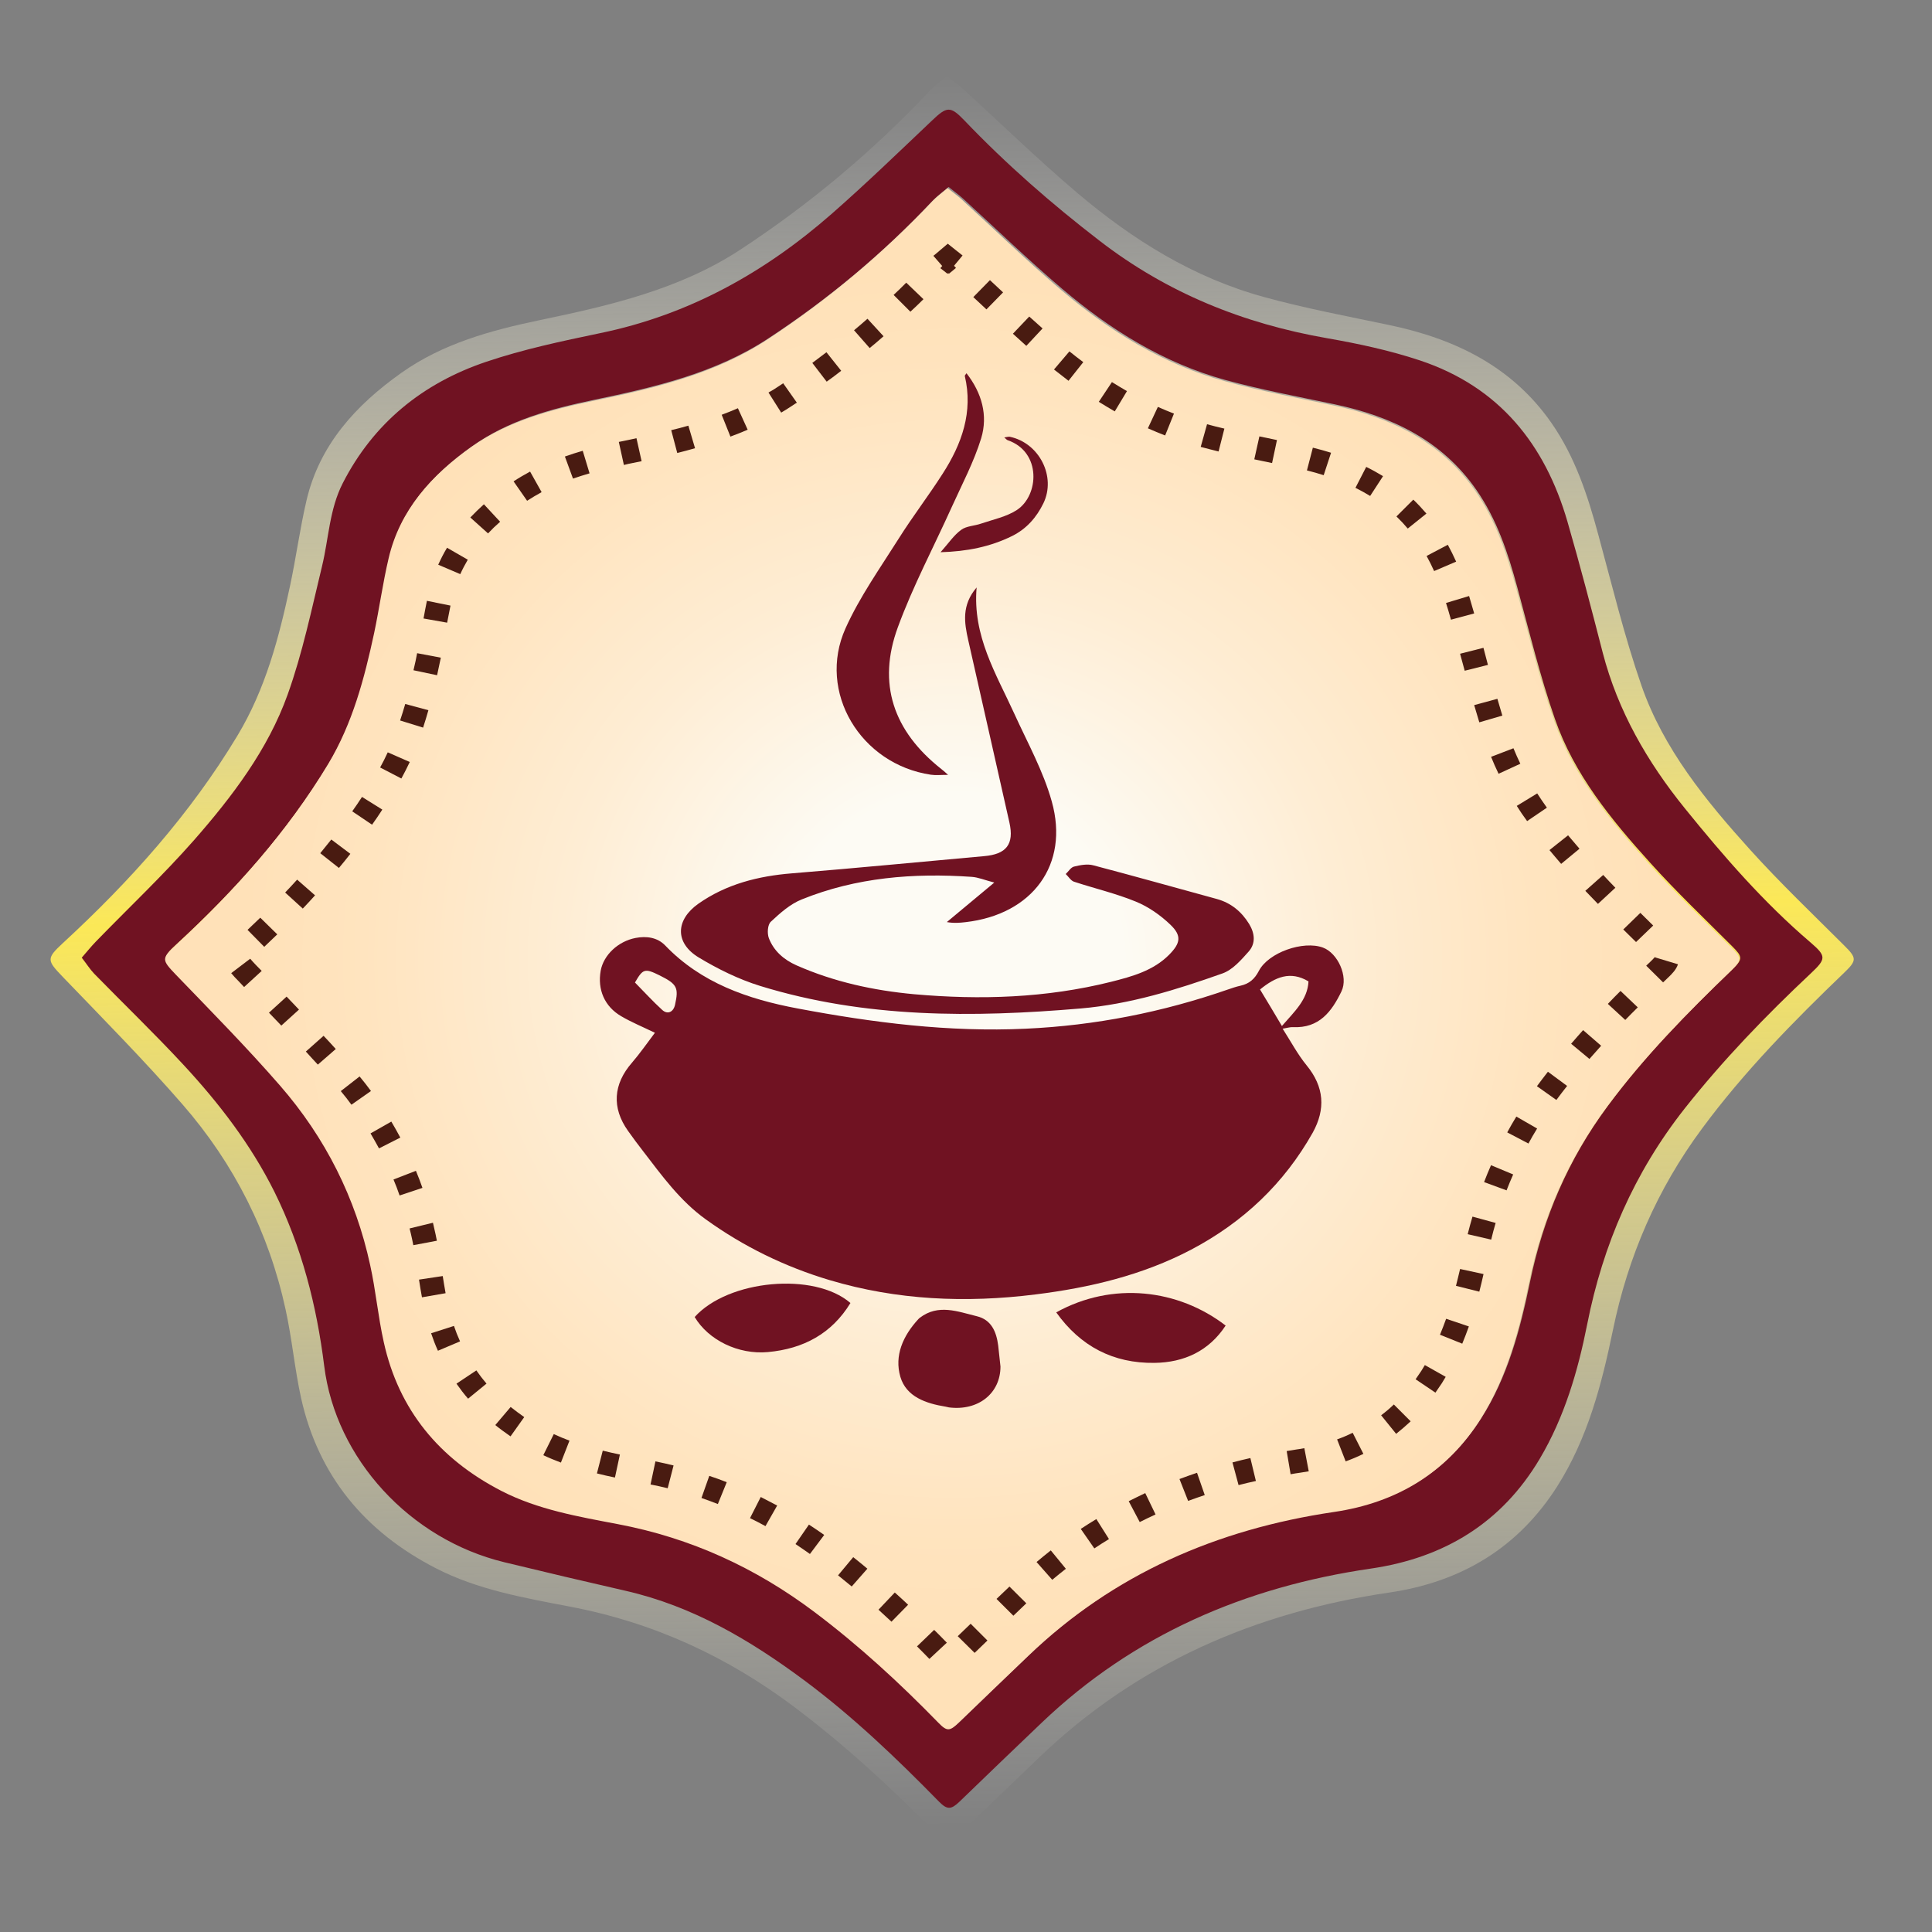<svg width="64" height="64" viewBox="0 0 64 64" fill="none" xmlns="http://www.w3.org/2000/svg">
<rect x="0" y="0" width="64" height="64" fill="#808080" stroke="none"/>
<path fill-rule="evenodd" clip-rule="evenodd" d="M31.367 2.516C31.581 2.688 31.755 2.814 31.91 2.954C33.169 4.101 34.389 5.29 35.688 6.392C37.511 7.936 39.532 9.201 41.88 9.841C43.238 10.215 44.632 10.476 46.015 10.766C48.201 11.223 50.088 12.14 51.389 14.004C52.176 15.133 52.593 16.406 52.945 17.711C53.401 19.384 53.807 21.072 54.375 22.709C55.103 24.805 56.506 26.524 57.986 28.161C58.977 29.258 60.054 30.285 61.101 31.33C61.502 31.729 61.514 31.814 61.109 32.204C59.419 33.827 57.775 35.499 56.383 37.384C54.894 39.393 53.932 41.623 53.431 44.057C53.059 45.86 52.593 47.65 51.584 49.239C50.297 51.262 48.421 52.403 46.023 52.755C41.587 53.407 37.665 55.11 34.433 58.209C33.562 59.05 32.686 59.884 31.812 60.729C31.454 61.077 31.357 61.098 31.012 60.745C29.548 59.241 28.007 57.824 26.321 56.553C24.092 54.876 21.637 53.741 18.856 53.217C17.355 52.929 15.821 52.662 14.442 51.952C12.079 50.739 10.545 48.879 9.974 46.313C9.762 45.348 9.674 44.354 9.462 43.386C8.91 40.839 7.764 38.556 6.042 36.58C4.775 35.125 3.416 33.75 2.078 32.359C1.552 31.811 1.53 31.754 2.084 31.24C4.307 29.191 6.305 26.962 7.862 24.375C8.794 22.829 9.24 21.133 9.608 19.408C9.81 18.464 9.936 17.504 10.156 16.566C10.589 14.734 11.782 13.425 13.29 12.355C14.666 11.377 16.264 10.942 17.902 10.6C20.221 10.117 22.529 9.581 24.534 8.264C26.828 6.757 28.916 5.008 30.788 3.018C30.953 2.845 31.147 2.707 31.367 2.516Z" fill="url(#paint0_linear_474_1840)"/>
<path fill-rule="evenodd" clip-rule="evenodd" d="M2.708 31.724C2.885 31.522 3.022 31.349 3.173 31.194C4.256 30.078 5.393 29.005 6.416 27.844C7.693 26.388 8.876 24.832 9.529 23.007C10.023 21.63 10.321 20.185 10.666 18.764C10.89 17.843 10.91 16.873 11.355 16.005C12.369 14.023 13.995 12.695 16.109 11.984C17.331 11.572 18.605 11.302 19.871 11.038C22.826 10.431 25.34 9.023 27.56 7.076C28.693 6.082 29.779 5.031 30.874 3.993C31.366 3.523 31.482 3.504 31.948 3.991C33.331 5.438 34.832 6.75 36.424 7.975C38.656 9.699 41.181 10.72 43.968 11.205C45.007 11.386 46.046 11.61 47.041 11.941C49.677 12.82 51.185 14.734 51.924 17.28C52.342 18.723 52.721 20.175 53.095 21.631C53.596 23.554 54.569 25.242 55.818 26.784C57.094 28.361 58.422 29.894 59.981 31.224C60.509 31.677 60.491 31.769 59.984 32.246C58.491 33.648 57.075 35.117 55.808 36.72C54.134 38.844 53.099 41.233 52.579 43.863C52.271 45.416 51.826 46.943 51.002 48.331C49.748 50.439 47.852 51.605 45.413 51.961C41.242 52.569 37.556 54.159 34.514 57.061C33.601 57.929 32.694 58.805 31.787 59.68C31.505 59.949 31.379 59.96 31.099 59.675C29.703 58.249 28.258 56.866 26.644 55.664C24.851 54.333 22.955 53.207 20.727 52.698C19.383 52.391 18.041 52.075 16.703 51.75C13.579 50.993 11.121 48.32 10.74 45.251C10.49 43.245 9.995 41.311 9.093 39.485C8.312 37.918 7.252 36.537 6.061 35.255C5.11 34.23 4.098 33.257 3.12 32.255C2.978 32.106 2.868 31.929 2.708 31.724ZM31.424 6.193C31.229 6.358 31.059 6.481 30.917 6.628C29.282 8.367 27.46 9.894 25.453 11.209C23.705 12.36 21.69 12.827 19.668 13.248C18.234 13.548 16.843 13.927 15.642 14.781C14.324 15.715 13.281 16.858 12.907 18.456C12.714 19.276 12.602 20.114 12.425 20.938C12.106 22.445 11.714 23.925 10.903 25.273C9.541 27.534 7.8 29.48 5.858 31.269C5.375 31.715 5.393 31.768 5.854 32.245C7.023 33.456 8.209 34.66 9.312 35.929C10.82 37.654 11.817 39.649 12.297 41.868C12.481 42.714 12.561 43.585 12.747 44.427C13.243 46.666 14.585 48.292 16.647 49.351C17.851 49.971 19.188 50.203 20.502 50.452C22.925 50.912 25.069 51.9 27.018 53.367C28.487 54.477 29.833 55.71 31.114 57.025C31.412 57.332 31.498 57.316 31.813 57.012C32.574 56.274 33.338 55.543 34.103 54.812C36.923 52.109 40.342 50.619 44.218 50.051C46.314 49.743 47.948 48.745 49.069 46.98C49.954 45.592 50.358 44.032 50.685 42.457C51.122 40.332 51.962 38.384 53.264 36.631C54.481 34.986 55.91 33.529 57.386 32.11C57.741 31.769 57.729 31.695 57.382 31.348C56.465 30.433 55.528 29.539 54.663 28.579C53.369 27.149 52.145 25.65 51.51 23.82C51.013 22.393 50.657 20.916 50.262 19.458C49.954 18.319 49.588 17.209 48.901 16.221C47.77 14.597 46.12 13.796 44.21 13.393C43.003 13.141 41.788 12.913 40.6 12.59C38.551 12.027 36.786 10.927 35.197 9.577C34.063 8.614 32.994 7.577 31.899 6.576C31.76 6.451 31.61 6.343 31.424 6.193Z" fill="#701222"/>
<path fill-rule="evenodd" clip-rule="evenodd" d="M31.389 6.231C31.578 6.381 31.73 6.489 31.863 6.612C32.961 7.612 34.026 8.652 35.161 9.614C36.753 10.963 38.517 12.065 40.569 12.626C41.754 12.952 42.969 13.179 44.174 13.43C46.084 13.831 47.733 14.632 48.868 16.258C49.553 17.244 49.917 18.355 50.227 19.494C50.623 20.955 50.978 22.43 51.477 23.859C52.109 25.688 53.337 27.188 54.626 28.617C55.49 29.576 56.43 30.471 57.347 31.384C57.695 31.733 57.705 31.805 57.353 32.148C55.878 33.566 54.445 35.024 53.229 36.667C51.929 38.426 51.086 40.37 50.651 42.494C50.326 44.072 49.918 45.631 49.039 47.017C47.915 48.782 46.275 49.781 44.185 50.087C40.308 50.66 36.889 52.146 34.066 54.85C33.305 55.582 32.539 56.311 31.78 57.046C31.464 57.353 31.376 57.37 31.079 57.062C29.801 55.75 28.457 54.513 26.983 53.403C25.037 51.939 22.891 50.948 20.467 50.489C19.158 50.24 17.816 50.009 16.612 49.39C14.549 48.327 13.209 46.703 12.714 44.465C12.524 43.619 12.449 42.751 12.262 41.907C11.782 39.685 10.781 37.691 9.278 35.964C8.176 34.697 6.989 33.495 5.819 32.281C5.362 31.802 5.339 31.752 5.826 31.305C7.765 29.518 9.508 27.569 10.871 25.31C11.679 23.961 12.069 22.48 12.393 20.975C12.568 20.149 12.68 19.313 12.874 18.492C13.246 16.897 14.29 15.75 15.605 14.813C16.81 13.96 18.201 13.582 19.633 13.284C21.657 12.865 23.674 12.396 25.422 11.247C27.425 9.93 29.248 8.401 30.884 6.667C31.027 6.517 31.197 6.396 31.389 6.231Z" fill="url(#paint1_radial_474_1840)"/>
<path d="M31.39 9.071L31.323 9.018C31.27 8.977 31.212 8.931 31.151 8.884L31.212 8.811L30.919 8.474L30.983 8.424C31.033 8.382 31.087 8.338 31.139 8.291L31.396 8.073L31.656 8.281C31.715 8.329 31.768 8.37 31.818 8.409L31.886 8.463L31.604 8.804L31.668 8.875C31.605 8.927 31.548 8.975 31.494 9.019L31.43 9.071L31.412 9.043L31.39 9.071Z" fill="#491B11"/>
<path d="M30.787 54.954C30.653 54.814 30.513 54.675 30.377 54.538L30.945 53.992C31.087 54.13 31.224 54.272 31.365 54.416L30.787 54.954ZM32.286 54.754L31.726 54.201L32.154 53.789L32.71 54.344L32.286 54.754ZM29.531 53.721C29.387 53.588 29.244 53.457 29.101 53.324L29.641 52.754C29.788 52.884 29.938 53.023 30.082 53.159L29.531 53.721ZM33.569 53.523L33.011 52.966L33.44 52.557L33.998 53.112L33.569 53.523ZM28.214 52.554C28.064 52.429 27.914 52.307 27.762 52.185L28.264 51.583C28.424 51.708 28.578 51.836 28.733 51.965L28.214 52.554ZM34.857 52.333L34.337 51.744C34.493 51.612 34.652 51.484 34.809 51.359L35.308 51.968C35.158 52.087 35.005 52.207 34.857 52.333ZM26.83 51.478C26.672 51.366 26.515 51.257 26.352 51.149L26.797 50.504C26.966 50.614 27.137 50.73 27.303 50.847L26.83 51.478ZM36.251 51.293L35.802 50.647C35.973 50.535 36.145 50.425 36.318 50.321L36.736 50.984C36.575 51.082 36.41 51.187 36.251 51.293ZM25.357 50.555C25.187 50.463 25.017 50.372 24.845 50.29L25.201 49.59C25.383 49.683 25.565 49.778 25.745 49.873L25.357 50.555ZM37.755 50.42L37.39 49.729C37.572 49.636 37.755 49.55 37.938 49.461L38.279 50.168C38.104 50.248 37.928 50.334 37.755 50.42ZM23.78 49.823C23.599 49.752 23.419 49.686 23.237 49.622L23.496 48.89C23.692 48.954 23.884 49.025 24.074 49.1L23.78 49.823ZM39.358 49.719L39.072 48.995C39.263 48.923 39.459 48.854 39.653 48.788L39.909 49.526C39.724 49.588 39.54 49.653 39.358 49.719ZM22.118 49.3C21.934 49.255 21.741 49.211 21.55 49.175L21.712 48.41C21.917 48.453 22.115 48.495 22.313 48.545L22.118 49.3ZM41.029 49.196L40.827 48.445C41.022 48.393 41.221 48.344 41.42 48.3L41.603 49.06C41.408 49.101 41.22 49.147 41.029 49.196ZM20.371 48.945C20.171 48.902 19.97 48.861 19.774 48.809L19.967 48.055C20.154 48.101 20.347 48.144 20.535 48.183L20.371 48.945ZM42.753 48.836L42.623 48.068C42.733 48.049 42.845 48.031 42.958 48.014C43.044 48.004 43.124 47.989 43.208 47.973L43.354 48.739C43.262 48.755 43.175 48.769 43.078 48.784C42.969 48.799 42.86 48.816 42.753 48.836ZM18.581 48.45C18.379 48.373 18.18 48.292 17.998 48.205L18.345 47.506C18.511 47.583 18.687 47.657 18.865 47.723L18.581 48.45ZM44.577 48.41L44.293 47.681C44.471 47.618 44.645 47.545 44.809 47.462L45.164 48.161C44.976 48.254 44.778 48.337 44.577 48.41ZM16.912 47.581C16.74 47.461 16.567 47.337 16.407 47.207L16.916 46.608C17.06 46.723 17.212 46.834 17.366 46.943L16.912 47.581ZM46.249 47.498L45.752 46.883C45.899 46.773 46.04 46.653 46.173 46.525L46.73 47.083C46.575 47.228 46.411 47.367 46.249 47.498ZM15.506 46.333C15.367 46.174 15.24 46.006 15.121 45.836L15.78 45.396C15.882 45.545 15.996 45.694 16.116 45.834L15.506 46.333ZM47.55 46.133L46.894 45.69C46.96 45.595 47.024 45.502 47.087 45.406C47.124 45.344 47.162 45.282 47.2 45.22L47.891 45.61C47.849 45.682 47.805 45.747 47.765 45.818C47.692 45.925 47.624 46.028 47.55 46.133ZM14.507 44.745C14.422 44.558 14.347 44.363 14.281 44.166L15.038 43.923C15.096 44.097 15.164 44.269 15.24 44.435L14.507 44.745ZM48.439 44.511L47.701 44.215C47.77 44.045 47.841 43.868 47.905 43.686L48.658 43.94C48.587 44.135 48.517 44.326 48.439 44.511ZM13.978 42.975C13.942 42.783 13.91 42.585 13.88 42.389L14.666 42.271C14.695 42.463 14.728 42.649 14.761 42.839L13.978 42.975ZM49.004 42.788L48.231 42.595C48.279 42.41 48.323 42.221 48.367 42.037L49.144 42.205C49.1 42.4 49.054 42.594 49.004 42.788ZM13.692 41.248C13.68 41.184 13.666 41.118 13.652 41.053C13.627 40.931 13.598 40.814 13.568 40.694L14.342 40.505C14.372 40.632 14.402 40.762 14.43 40.892C14.445 40.959 14.46 41.031 14.472 41.101L13.692 41.248ZM49.398 41.064L48.619 40.884C48.667 40.688 48.722 40.494 48.778 40.302L49.545 40.512C49.493 40.696 49.44 40.877 49.398 41.064ZM13.237 39.602C13.178 39.426 13.109 39.248 13.035 39.072L13.778 38.785C13.856 38.971 13.928 39.161 13.994 39.35L13.237 39.602ZM49.907 39.432L49.162 39.158C49.234 38.97 49.31 38.784 49.392 38.599L50.126 38.905C50.049 39.077 49.975 39.257 49.907 39.432ZM12.555 38.042C12.465 37.877 12.37 37.707 12.274 37.546L12.963 37.154C13.065 37.327 13.167 37.507 13.261 37.684L12.555 38.042ZM50.632 37.881L49.929 37.512C50.023 37.336 50.125 37.16 50.231 36.988L50.919 37.384C50.816 37.55 50.721 37.715 50.632 37.881ZM11.642 36.595C11.532 36.443 11.412 36.291 11.289 36.144L11.912 35.659C12.045 35.817 12.17 35.981 12.289 36.141L11.642 36.595ZM51.557 36.438L50.913 35.982C51.032 35.82 51.154 35.661 51.277 35.503L51.913 35.973C51.791 36.129 51.671 36.281 51.557 36.438ZM10.529 35.267C10.393 35.123 10.262 34.977 10.132 34.834L10.719 34.313C10.857 34.458 10.991 34.602 11.123 34.75L10.529 35.267ZM52.652 35.079L52.046 34.576C52.175 34.424 52.309 34.275 52.442 34.124L53.04 34.642C52.91 34.787 52.782 34.933 52.652 35.079ZM9.319 33.974C9.185 33.832 9.049 33.69 8.91 33.547L9.494 33.014C9.631 33.158 9.767 33.301 9.904 33.444L9.319 33.974ZM53.839 33.787L53.262 33.255C53.4 33.109 53.54 32.967 53.682 32.826L54.253 33.37C54.111 33.509 53.975 33.648 53.839 33.787ZM8.086 32.697L7.902 32.501C7.805 32.404 7.725 32.318 7.659 32.237L8.288 31.759C8.332 31.812 8.404 31.889 8.478 31.968L8.669 32.163L8.086 32.697ZM55.092 32.543L54.533 31.99L54.696 31.834C54.798 31.733 54.826 31.699 54.83 31.687C54.83 31.687 54.826 31.698 54.822 31.713L55.585 31.943C55.528 32.116 55.395 32.255 55.252 32.39L55.092 32.543ZM8.753 31.365L8.2 30.803C8.34 30.672 8.482 30.536 8.622 30.4L9.185 30.952C9.043 31.091 8.897 31.23 8.753 31.365ZM54.196 31.206L53.773 30.79L54.339 30.24L54.764 30.66L54.196 31.206ZM10.03 30.098L9.446 29.566C9.581 29.427 9.71 29.284 9.843 29.139L10.436 29.659C10.304 29.807 10.168 29.953 10.03 30.098ZM52.934 29.943C52.792 29.799 52.654 29.656 52.516 29.51L53.108 28.984C53.238 29.126 53.375 29.268 53.511 29.408L52.934 29.943ZM11.227 28.752L10.609 28.263C10.732 28.11 10.853 27.962 10.975 27.81L11.606 28.284C11.484 28.442 11.356 28.598 11.227 28.752ZM51.715 28.617C51.587 28.466 51.454 28.314 51.328 28.16L51.944 27.671C52.071 27.82 52.197 27.969 52.323 28.115L51.715 28.617ZM12.325 27.319L11.668 26.876C11.778 26.72 11.889 26.561 11.992 26.399L12.665 26.819C12.555 26.988 12.443 27.157 12.325 27.319ZM50.588 27.2C50.465 27.033 50.349 26.865 50.245 26.696L50.922 26.283C51.022 26.437 51.13 26.599 51.243 26.755L50.588 27.2ZM13.296 25.789L12.592 25.424C12.679 25.266 12.765 25.096 12.845 24.922L13.574 25.242C13.484 25.43 13.391 25.616 13.296 25.789ZM49.642 25.632C49.553 25.446 49.468 25.257 49.394 25.071L50.135 24.787C50.205 24.954 50.279 25.129 50.363 25.3L49.642 25.632ZM14.016 24.103L13.254 23.867C13.315 23.687 13.37 23.503 13.424 23.32L14.191 23.527C14.137 23.721 14.078 23.911 14.016 24.103ZM49.004 23.928C48.946 23.741 48.89 23.55 48.834 23.358L49.603 23.149C49.657 23.334 49.71 23.519 49.767 23.705L49.004 23.928ZM14.479 22.368L13.697 22.203C13.721 22.098 13.744 21.995 13.768 21.89C13.784 21.809 13.802 21.719 13.818 21.638L14.603 21.786C14.585 21.874 14.565 21.96 14.547 22.049C14.525 22.156 14.501 22.263 14.479 22.368ZM48.52 22.219L48.367 21.656L49.141 21.46L49.29 22.026L48.52 22.219ZM14.812 20.627L14.03 20.488C14.065 20.291 14.102 20.099 14.142 19.903L14.923 20.061C14.886 20.248 14.849 20.438 14.812 20.627ZM48.065 20.528C48.013 20.34 47.959 20.157 47.901 19.974L48.666 19.744C48.724 19.936 48.78 20.128 48.834 20.321L48.065 20.528ZM15.247 19.019L14.517 18.707C14.603 18.516 14.699 18.326 14.809 18.145L15.496 18.541C15.405 18.697 15.32 18.857 15.247 19.019ZM47.507 18.917C47.427 18.74 47.344 18.573 47.258 18.417L47.961 18.046C48.056 18.225 48.151 18.411 48.237 18.605L47.507 18.917ZM16.167 17.67L15.58 17.142C15.718 16.997 15.87 16.85 16.03 16.705L16.567 17.284C16.424 17.408 16.288 17.54 16.167 17.67ZM46.634 17.509C46.516 17.369 46.388 17.232 46.259 17.108L46.818 16.551C46.968 16.695 47.114 16.852 47.252 17.013L46.634 17.509ZM17.461 16.589L17.013 15.946C17.186 15.831 17.374 15.723 17.56 15.622L17.942 16.303C17.776 16.395 17.613 16.489 17.461 16.589ZM45.388 16.429C45.23 16.334 45.066 16.241 44.901 16.16L45.258 15.467C45.452 15.561 45.636 15.665 45.815 15.773L45.388 16.429ZM18.981 15.854L18.713 15.123C18.9 15.056 19.099 14.992 19.304 14.933L19.53 15.68C19.338 15.736 19.156 15.794 18.981 15.854ZM43.849 15.741C43.672 15.683 43.488 15.633 43.294 15.583L43.49 14.83C43.699 14.882 43.901 14.937 44.093 14.998L43.849 15.741ZM20.667 15.403L20.499 14.639L20.645 14.61C20.793 14.579 20.938 14.55 21.084 14.516L21.254 15.278C21.106 15.308 20.962 15.339 20.814 15.367L20.667 15.403ZM42.139 15.339C41.94 15.299 41.743 15.258 41.55 15.216L41.719 14.456C41.911 14.497 42.109 14.539 42.301 14.577L42.139 15.339ZM22.435 15.006L22.235 14.25C22.427 14.206 22.613 14.154 22.803 14.101L23.024 14.848C22.829 14.905 22.633 14.956 22.435 15.006ZM40.367 14.956C40.17 14.906 39.975 14.858 39.775 14.804L39.985 14.053C40.177 14.107 40.365 14.153 40.559 14.198L40.367 14.956ZM24.196 14.463L23.907 13.74C24.092 13.672 24.272 13.598 24.444 13.523L24.768 14.235C24.582 14.315 24.391 14.391 24.196 14.463ZM38.597 14.425C38.405 14.352 38.213 14.272 38.025 14.188L38.356 13.479C38.531 13.557 38.711 13.633 38.889 13.701L38.597 14.425ZM25.878 13.668L25.457 13.003C25.566 12.945 25.667 12.88 25.765 12.815C25.823 12.775 25.885 12.735 25.944 12.696L26.396 13.338C26.334 13.378 26.272 13.421 26.208 13.462C26.102 13.533 25.988 13.603 25.878 13.668ZM36.928 13.628C36.751 13.525 36.575 13.42 36.399 13.311L36.834 12.657C37.002 12.761 37.165 12.86 37.332 12.956L36.928 13.628ZM27.385 12.643L26.909 12.022C27.065 11.906 27.219 11.789 27.377 11.669L27.866 12.283C27.709 12.406 27.549 12.525 27.385 12.643ZM35.396 12.614C35.236 12.492 35.075 12.364 34.915 12.24L35.426 11.64C35.578 11.761 35.729 11.881 35.885 11.996L35.396 12.614ZM28.809 11.53L28.291 10.94C28.442 10.813 28.593 10.688 28.736 10.559L29.269 11.139C29.117 11.274 28.965 11.402 28.809 11.53ZM33.998 11.457C33.85 11.324 33.7 11.19 33.554 11.055L34.095 10.486C34.243 10.619 34.389 10.75 34.536 10.88L33.998 11.457ZM30.158 10.326L29.602 9.77C29.744 9.637 29.884 9.503 30.02 9.364L30.591 9.911C30.448 10.05 30.307 10.192 30.158 10.326ZM32.677 10.249L32.242 9.842L32.793 9.28L33.228 9.686L32.677 10.249Z" fill="#491B11"/>
<path fill-rule="evenodd" clip-rule="evenodd" d="M42.489 34.077C42.767 34.511 42.988 34.93 43.284 35.292C43.869 36.005 43.916 36.743 43.486 37.52C42.537 39.206 41.182 40.489 39.454 41.399C37.844 42.243 36.101 42.657 34.3 42.88C31.996 43.169 29.715 43.071 27.484 42.406C25.998 41.962 24.625 41.291 23.379 40.392C22.534 39.786 21.934 38.955 21.313 38.147C21.14 37.923 20.97 37.697 20.804 37.462C20.259 36.696 20.315 35.913 20.934 35.204C21.203 34.892 21.435 34.555 21.695 34.212C21.281 34.012 20.918 33.863 20.581 33.665C20.024 33.342 19.787 32.778 19.899 32.154C19.994 31.636 20.476 31.182 21.054 31.071C21.418 31.001 21.773 31.053 22.03 31.314C23.222 32.56 24.765 33.096 26.423 33.407C28.924 33.878 31.434 34.197 33.983 34.077C36.284 33.971 38.512 33.53 40.678 32.778C40.814 32.731 40.95 32.684 41.093 32.653C41.382 32.589 41.561 32.432 41.7 32.165C42.014 31.553 43.172 31.149 43.824 31.39C44.315 31.571 44.673 32.352 44.438 32.84C44.12 33.499 43.705 34.07 42.826 34.025C42.737 34.02 42.644 34.052 42.489 34.077ZM41.74 32.778C41.985 33.181 42.217 33.569 42.465 33.988C42.872 33.517 43.314 33.123 43.346 32.51C42.742 32.148 42.241 32.369 41.74 32.778ZM21.034 32.547C21.336 32.852 21.62 33.167 21.934 33.453C22.112 33.618 22.306 33.53 22.361 33.286C22.489 32.713 22.427 32.598 21.846 32.309C21.358 32.068 21.296 32.092 21.034 32.547Z" fill="#701222"/>
<path fill-rule="evenodd" clip-rule="evenodd" d="M32.352 19.46C32.212 21.066 32.999 22.322 33.598 23.637C34.035 24.598 34.561 25.543 34.841 26.549C35.43 28.643 34.198 30.295 31.982 30.548C31.793 30.569 31.602 30.588 31.365 30.545C31.854 30.139 32.346 29.73 32.937 29.236C32.62 29.154 32.408 29.062 32.188 29.047C30.26 28.913 28.362 29.065 26.558 29.795C26.175 29.948 25.841 30.247 25.533 30.535C25.427 30.633 25.41 30.915 25.468 31.074C25.629 31.497 25.959 31.788 26.382 31.977C27.623 32.525 28.933 32.811 30.282 32.935C32.477 33.13 34.657 33.06 36.801 32.525C37.502 32.348 38.203 32.158 38.731 31.625C39.105 31.245 39.154 30.997 38.769 30.63C38.443 30.317 38.042 30.036 37.626 29.867C36.964 29.595 36.257 29.431 35.576 29.207C35.47 29.17 35.394 29.038 35.304 28.953C35.396 28.867 35.474 28.73 35.582 28.706C35.782 28.657 36.017 28.612 36.211 28.663C37.578 29.023 38.942 29.406 40.305 29.779C40.779 29.909 41.128 30.198 41.381 30.61C41.569 30.922 41.603 31.258 41.356 31.53C41.11 31.805 40.834 32.125 40.499 32.245C38.976 32.786 37.43 33.267 35.798 33.407C32.218 33.711 28.657 33.731 25.183 32.661C24.471 32.441 23.78 32.1 23.14 31.714C22.35 31.231 22.379 30.472 23.133 29.938C24.06 29.287 25.115 29.02 26.24 28.93C28.36 28.757 30.478 28.552 32.598 28.361C33.339 28.298 33.598 27.967 33.439 27.251C32.989 25.236 32.526 23.223 32.074 21.207C31.944 20.629 31.848 20.051 32.352 19.46Z" fill="#701222"/>
<path fill-rule="evenodd" clip-rule="evenodd" d="M32.016 12.364C32.529 13.022 32.731 13.764 32.503 14.518C32.263 15.298 31.873 16.034 31.533 16.785C30.935 18.112 30.244 19.41 29.744 20.774C29.053 22.647 29.593 24.219 31.181 25.474C31.236 25.516 31.292 25.564 31.406 25.668C31.172 25.668 31.001 25.688 30.839 25.664C28.507 25.32 27.061 22.92 28.009 20.814C28.478 19.771 29.157 18.815 29.773 17.838C30.233 17.107 30.763 16.419 31.227 15.692C31.863 14.704 32.242 13.644 31.96 12.453C31.958 12.438 31.983 12.415 32.016 12.364Z" fill="#701222"/>
<path fill-rule="evenodd" clip-rule="evenodd" d="M34.989 43.474C36.857 42.44 39.034 42.704 40.601 43.911C40.048 44.754 39.224 45.135 38.243 45.147C36.878 45.166 35.791 44.599 34.989 43.474Z" fill="#701222"/>
<path fill-rule="evenodd" clip-rule="evenodd" d="M33.142 45.268C33.142 46.156 32.405 46.746 31.434 46.622C31.4 46.618 31.364 46.602 31.328 46.598C30.672 46.492 30.021 46.271 29.826 45.61C29.62 44.907 29.914 44.249 30.417 43.703C30.435 43.685 30.449 43.667 30.469 43.654C31.084 43.183 31.735 43.451 32.359 43.602C32.843 43.718 33.007 44.119 33.066 44.569C33.09 44.799 33.117 45.034 33.142 45.268Z" fill="#701222"/>
<path fill-rule="evenodd" clip-rule="evenodd" d="M28.172 43.164C27.553 44.178 26.616 44.681 25.439 44.789C24.454 44.879 23.467 44.391 23.012 43.628C24.118 42.395 26.973 42.125 28.172 43.164Z" fill="#701222"/>
<path fill-rule="evenodd" clip-rule="evenodd" d="M31.157 18.293C31.424 17.994 31.596 17.729 31.843 17.55C32.016 17.422 32.283 17.422 32.503 17.344C32.904 17.208 33.342 17.118 33.684 16.895C34.422 16.413 34.507 14.969 33.38 14.582C33.349 14.572 33.328 14.541 33.268 14.491C33.352 14.48 33.404 14.46 33.45 14.468C34.432 14.675 34.993 15.791 34.563 16.674C34.337 17.136 34.009 17.517 33.528 17.756C32.803 18.114 32.031 18.268 31.157 18.293Z" fill="#701222"/>
<defs>
<linearGradient id="paint0_linear_474_1840" x1="31.097" y1="2.262" x2="31.933" y2="60.575" gradientUnits="userSpaceOnUse">
<stop stop-color="white" stop-opacity="0"/>
<stop offset="0.049" stop-color="#FFFEF6" stop-opacity="0.103"/>
<stop offset="0.123" stop-color="#FEFBE6" stop-opacity="0.256"/>
<stop offset="0.21" stop-color="#FDF6CD" stop-opacity="0.439"/>
<stop offset="0.31" stop-color="#FCF1A9" stop-opacity="0.646"/>
<stop offset="0.417" stop-color="#FBEB7B" stop-opacity="0.87"/>
<stop offset="0.48" stop-color="#FBE857"/>
<stop offset="0.61" stop-color="#FBEC83" stop-opacity="0.749"/>
<stop offset="0.905" stop-color="#FEF9DE" stop-opacity="0.182"/>
<stop offset="1" stop-color="white" stop-opacity="0"/>
</linearGradient>
<radialGradient id="paint1_radial_474_1840" cx="0" cy="0" r="1" gradientUnits="userSpaceOnUse" gradientTransform="translate(31.54 31.758) scale(26.109 25.491)">
<stop offset="0.215" stop-color="#FDFBF4"/>
<stop offset="0.495" stop-color="#FEEDD4"/>
<stop offset="0.744" stop-color="#FFE4BF"/>
<stop offset="0.898" stop-color="#FFE1B8"/>
</radialGradient>
</defs>
</svg>
